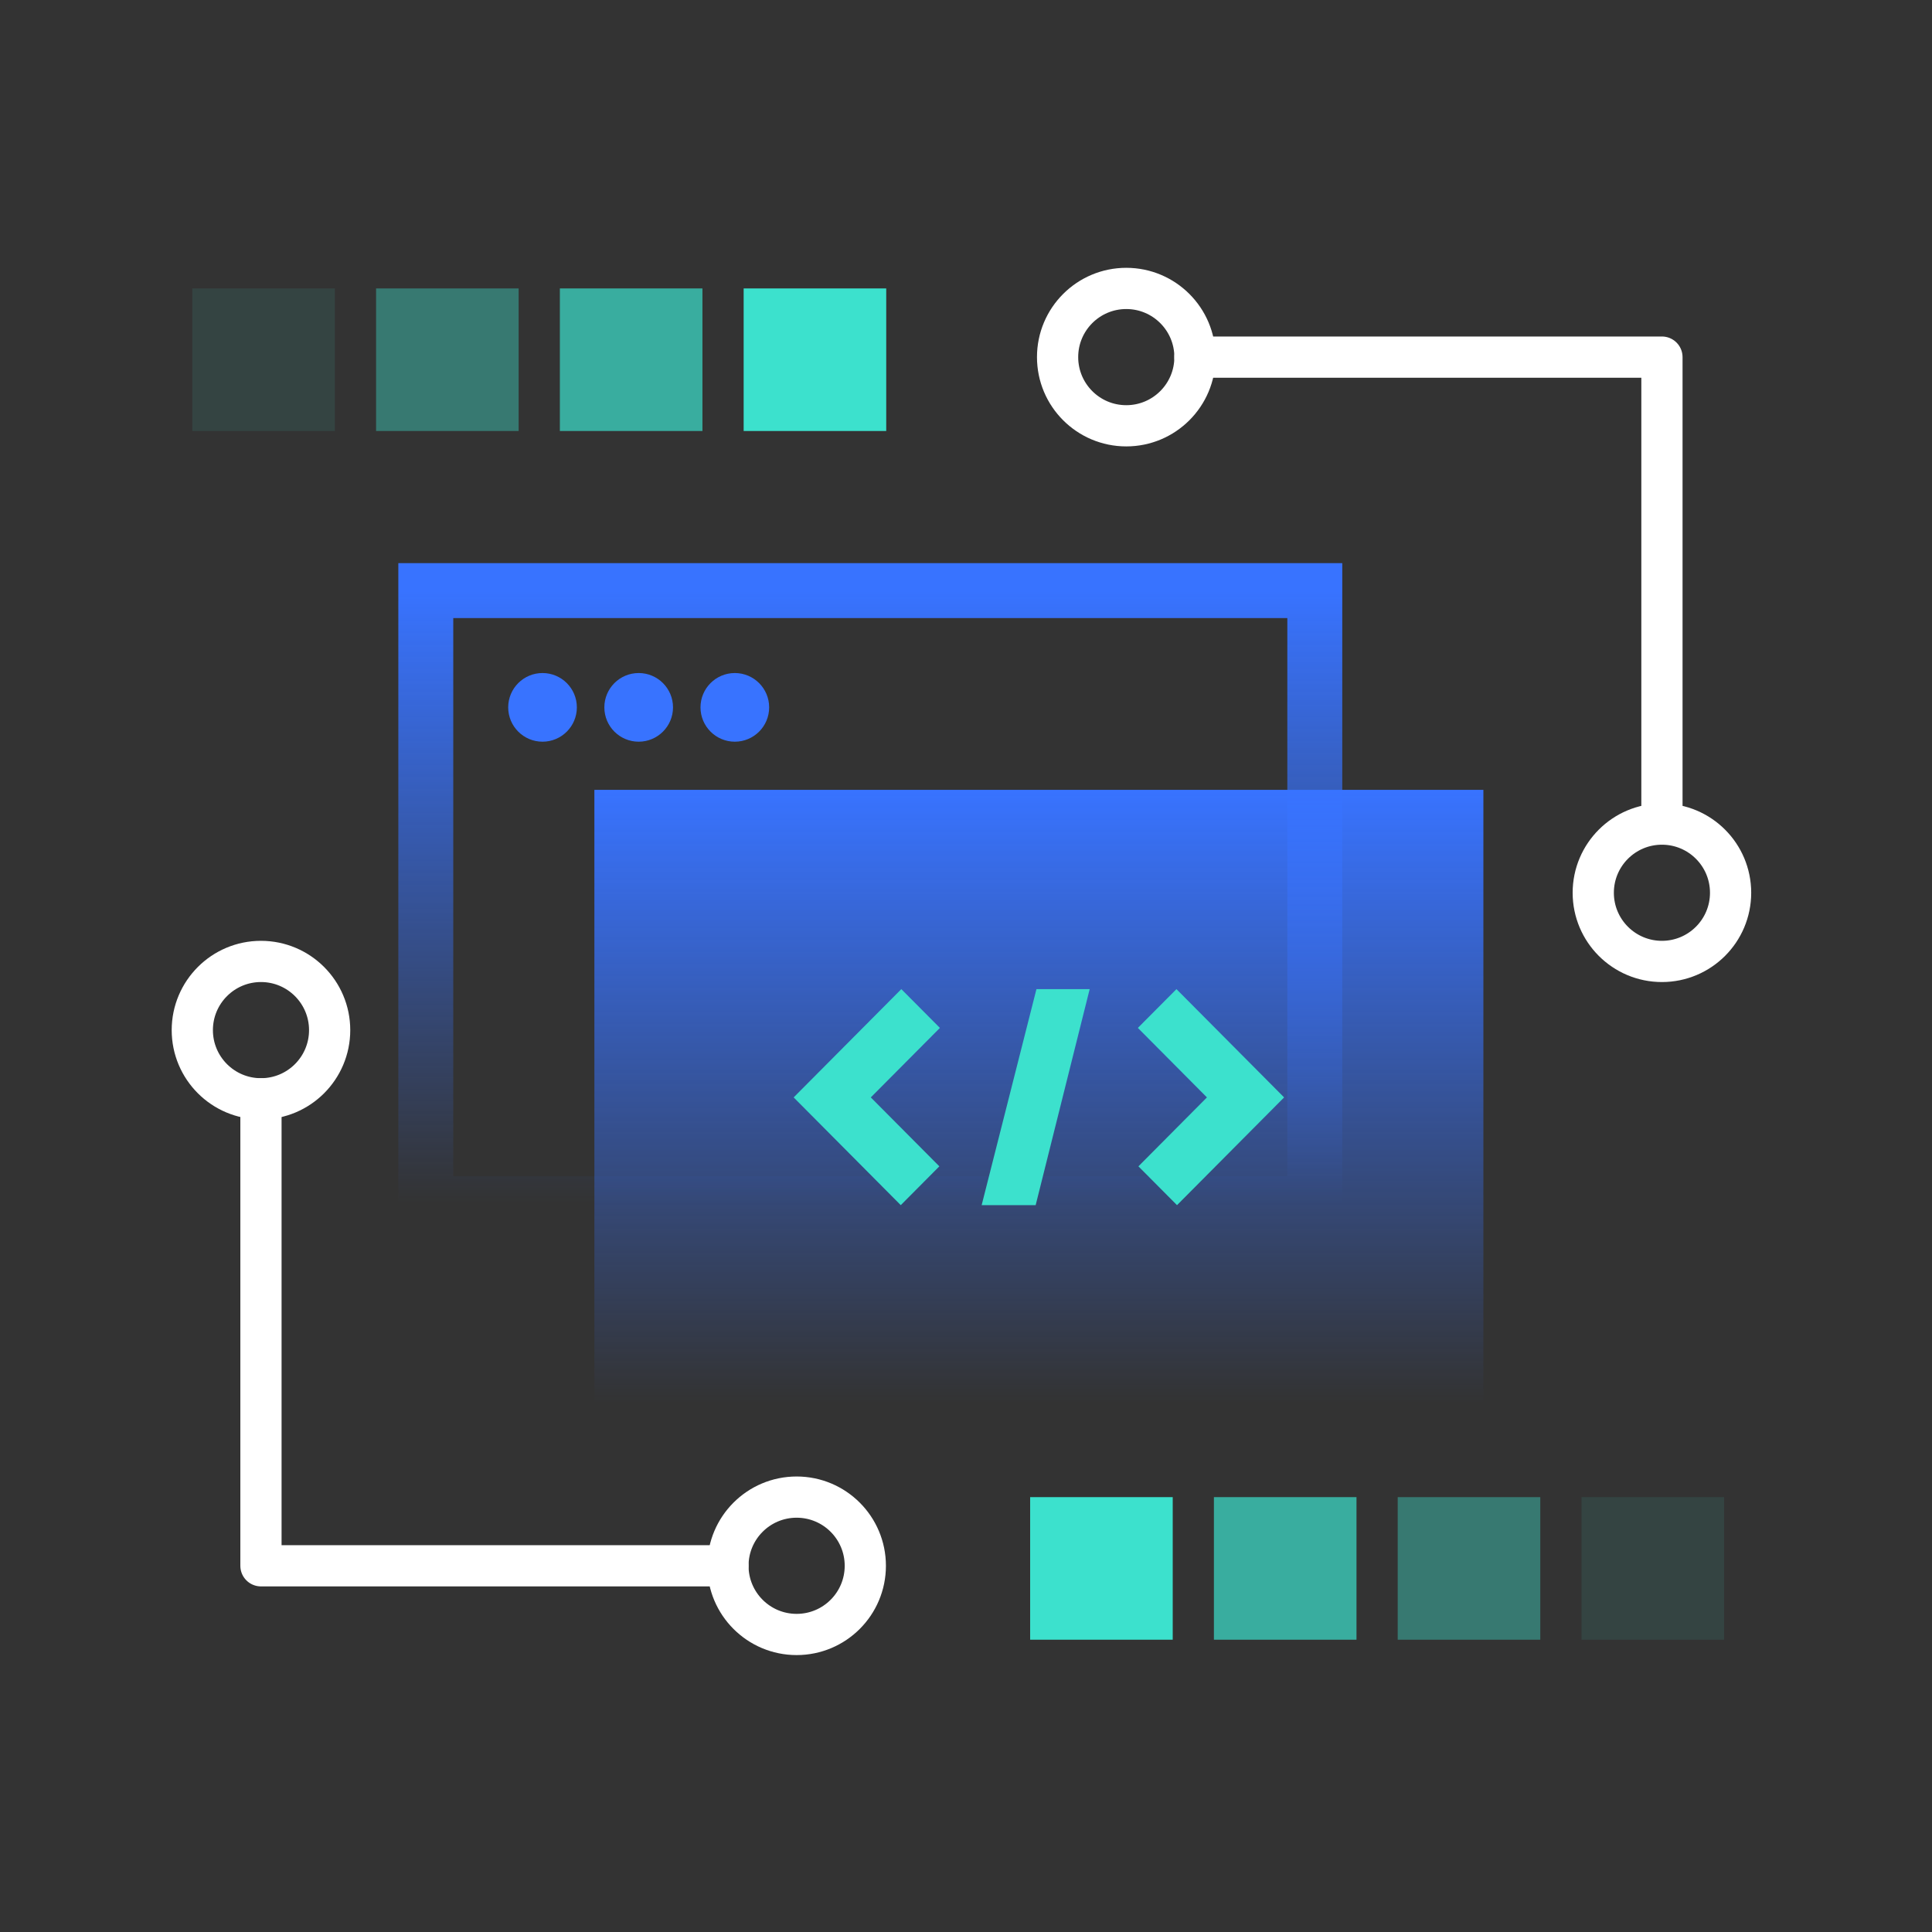 <svg width="69" height="69" viewBox="0 0 69 69" fill="none" xmlns="http://www.w3.org/2000/svg">
<rect x="0" y="0" width="69" height="69" fill="#333333" stroke="none"/>
<rect x="15.207" y="21.093" width="31.75" height="21.896" stroke="url(#paint0_linear_22_1474)" stroke-width="1.962"/>
<rect x="21.228" y="28.209" width="31.75" height="21.896" fill="url(#paint1_linear_22_1474)"/>
<path d="M36.988 43.041H35.059L37.016 35.326H38.917L36.988 43.041ZM33.568 36.711L31.1 39.193L33.548 41.655L32.17 43.041L28.345 39.193L32.19 35.326L33.568 36.711ZM45.861 39.193L42.036 43.041L40.658 41.655L43.105 39.193L40.638 36.711L42.016 35.326L45.861 39.193Z" fill="#3CE1CD"/>
<circle cx="19.376" cy="25.263" r="1.226" fill="#3873FF"/>
<circle cx="22.81" cy="25.263" r="1.226" fill="#3873FF"/>
<circle cx="26.244" cy="25.263" r="1.226" fill="#3873FF"/>
<path d="M9.32 39.243V55.921H25.998" stroke="white" stroke-width="1.472" stroke-linecap="round" stroke-linejoin="round"/>
<path fill-rule="evenodd" clip-rule="evenodd" d="M28.451 58.374C27.096 58.374 25.998 57.276 25.998 55.921C25.998 54.566 27.096 53.468 28.451 53.468C29.806 53.468 30.904 54.566 30.904 55.921C30.904 57.276 29.806 58.374 28.451 58.374Z" stroke="white" stroke-width="1.472"/>
<path fill-rule="evenodd" clip-rule="evenodd" d="M9.32 39.243C7.966 39.243 6.868 38.145 6.868 36.79C6.868 35.436 7.966 34.337 9.32 34.337C10.675 34.337 11.773 35.436 11.773 36.79C11.773 38.145 10.675 39.243 9.32 39.243Z" stroke="white" stroke-width="1.472"/>
<path d="M59.355 29.432V12.754H42.676" stroke="white" stroke-width="1.472" stroke-linecap="round" stroke-linejoin="round"/>
<path fill-rule="evenodd" clip-rule="evenodd" d="M40.224 10.301C41.578 10.301 42.677 11.399 42.677 12.754C42.677 14.109 41.578 15.207 40.224 15.207C38.869 15.207 37.771 14.109 37.771 12.754C37.771 11.399 38.869 10.301 40.224 10.301Z" stroke="white" stroke-width="1.472"/>
<path fill-rule="evenodd" clip-rule="evenodd" d="M59.355 29.432C60.709 29.432 61.807 30.53 61.807 31.885C61.807 33.239 60.709 34.337 59.355 34.337C58 34.337 56.902 33.239 56.902 31.885C56.902 30.53 58 29.432 59.355 29.432Z" stroke="white" stroke-width="1.472"/>
<rect opacity="0.1" width="5.092" height="5.092" transform="matrix(0 -1 -1 0 61.574 58.561)" fill="#3CE1CD"/>
<rect opacity="0.4" width="5.092" height="5.092" transform="matrix(0 -1 -1 0 55.01 58.561)" fill="#3CE1CD"/>
<rect opacity="0.7" width="5.092" height="5.092" transform="matrix(0 -1 -1 0 48.446 58.561)" fill="#3CE1CD"/>
<rect width="5.092" height="5.092" transform="matrix(0 -1 -1 0 41.883 58.561)" fill="#3CE1CD"/>
<rect opacity="0.1" width="5.092" height="5.092" transform="matrix(0 1 1 0 6.868 10.301)" fill="#3CE1CD"/>
<rect opacity="0.4" width="5.092" height="5.092" transform="matrix(0 1 1 0 13.431 10.301)" fill="#3CE1CD"/>
<rect opacity="0.7" width="5.092" height="5.092" transform="matrix(0 1 1 0 19.995 10.301)" fill="#3CE1CD"/>
<rect width="5.092" height="5.092" transform="matrix(0 1 1 0 26.559 10.301)" fill="#3CE1CD"/>
<defs>
<linearGradient id="paint0_linear_22_1474" x1="31.081" y1="21.093" x2="31.081" y2="42.989" gradientUnits="userSpaceOnUse">
<stop stop-color="#3873FF"/>
<stop offset="1" stop-color="#3873FF" stop-opacity="0"/>
</linearGradient>
<linearGradient id="paint1_linear_22_1474" x1="37.103" y1="28.209" x2="37.103" y2="50.106" gradientUnits="userSpaceOnUse">
<stop stop-color="#3873FF"/>
<stop offset="1" stop-color="#3873FF" stop-opacity="0"/>
</linearGradient>
</defs>
</svg>
